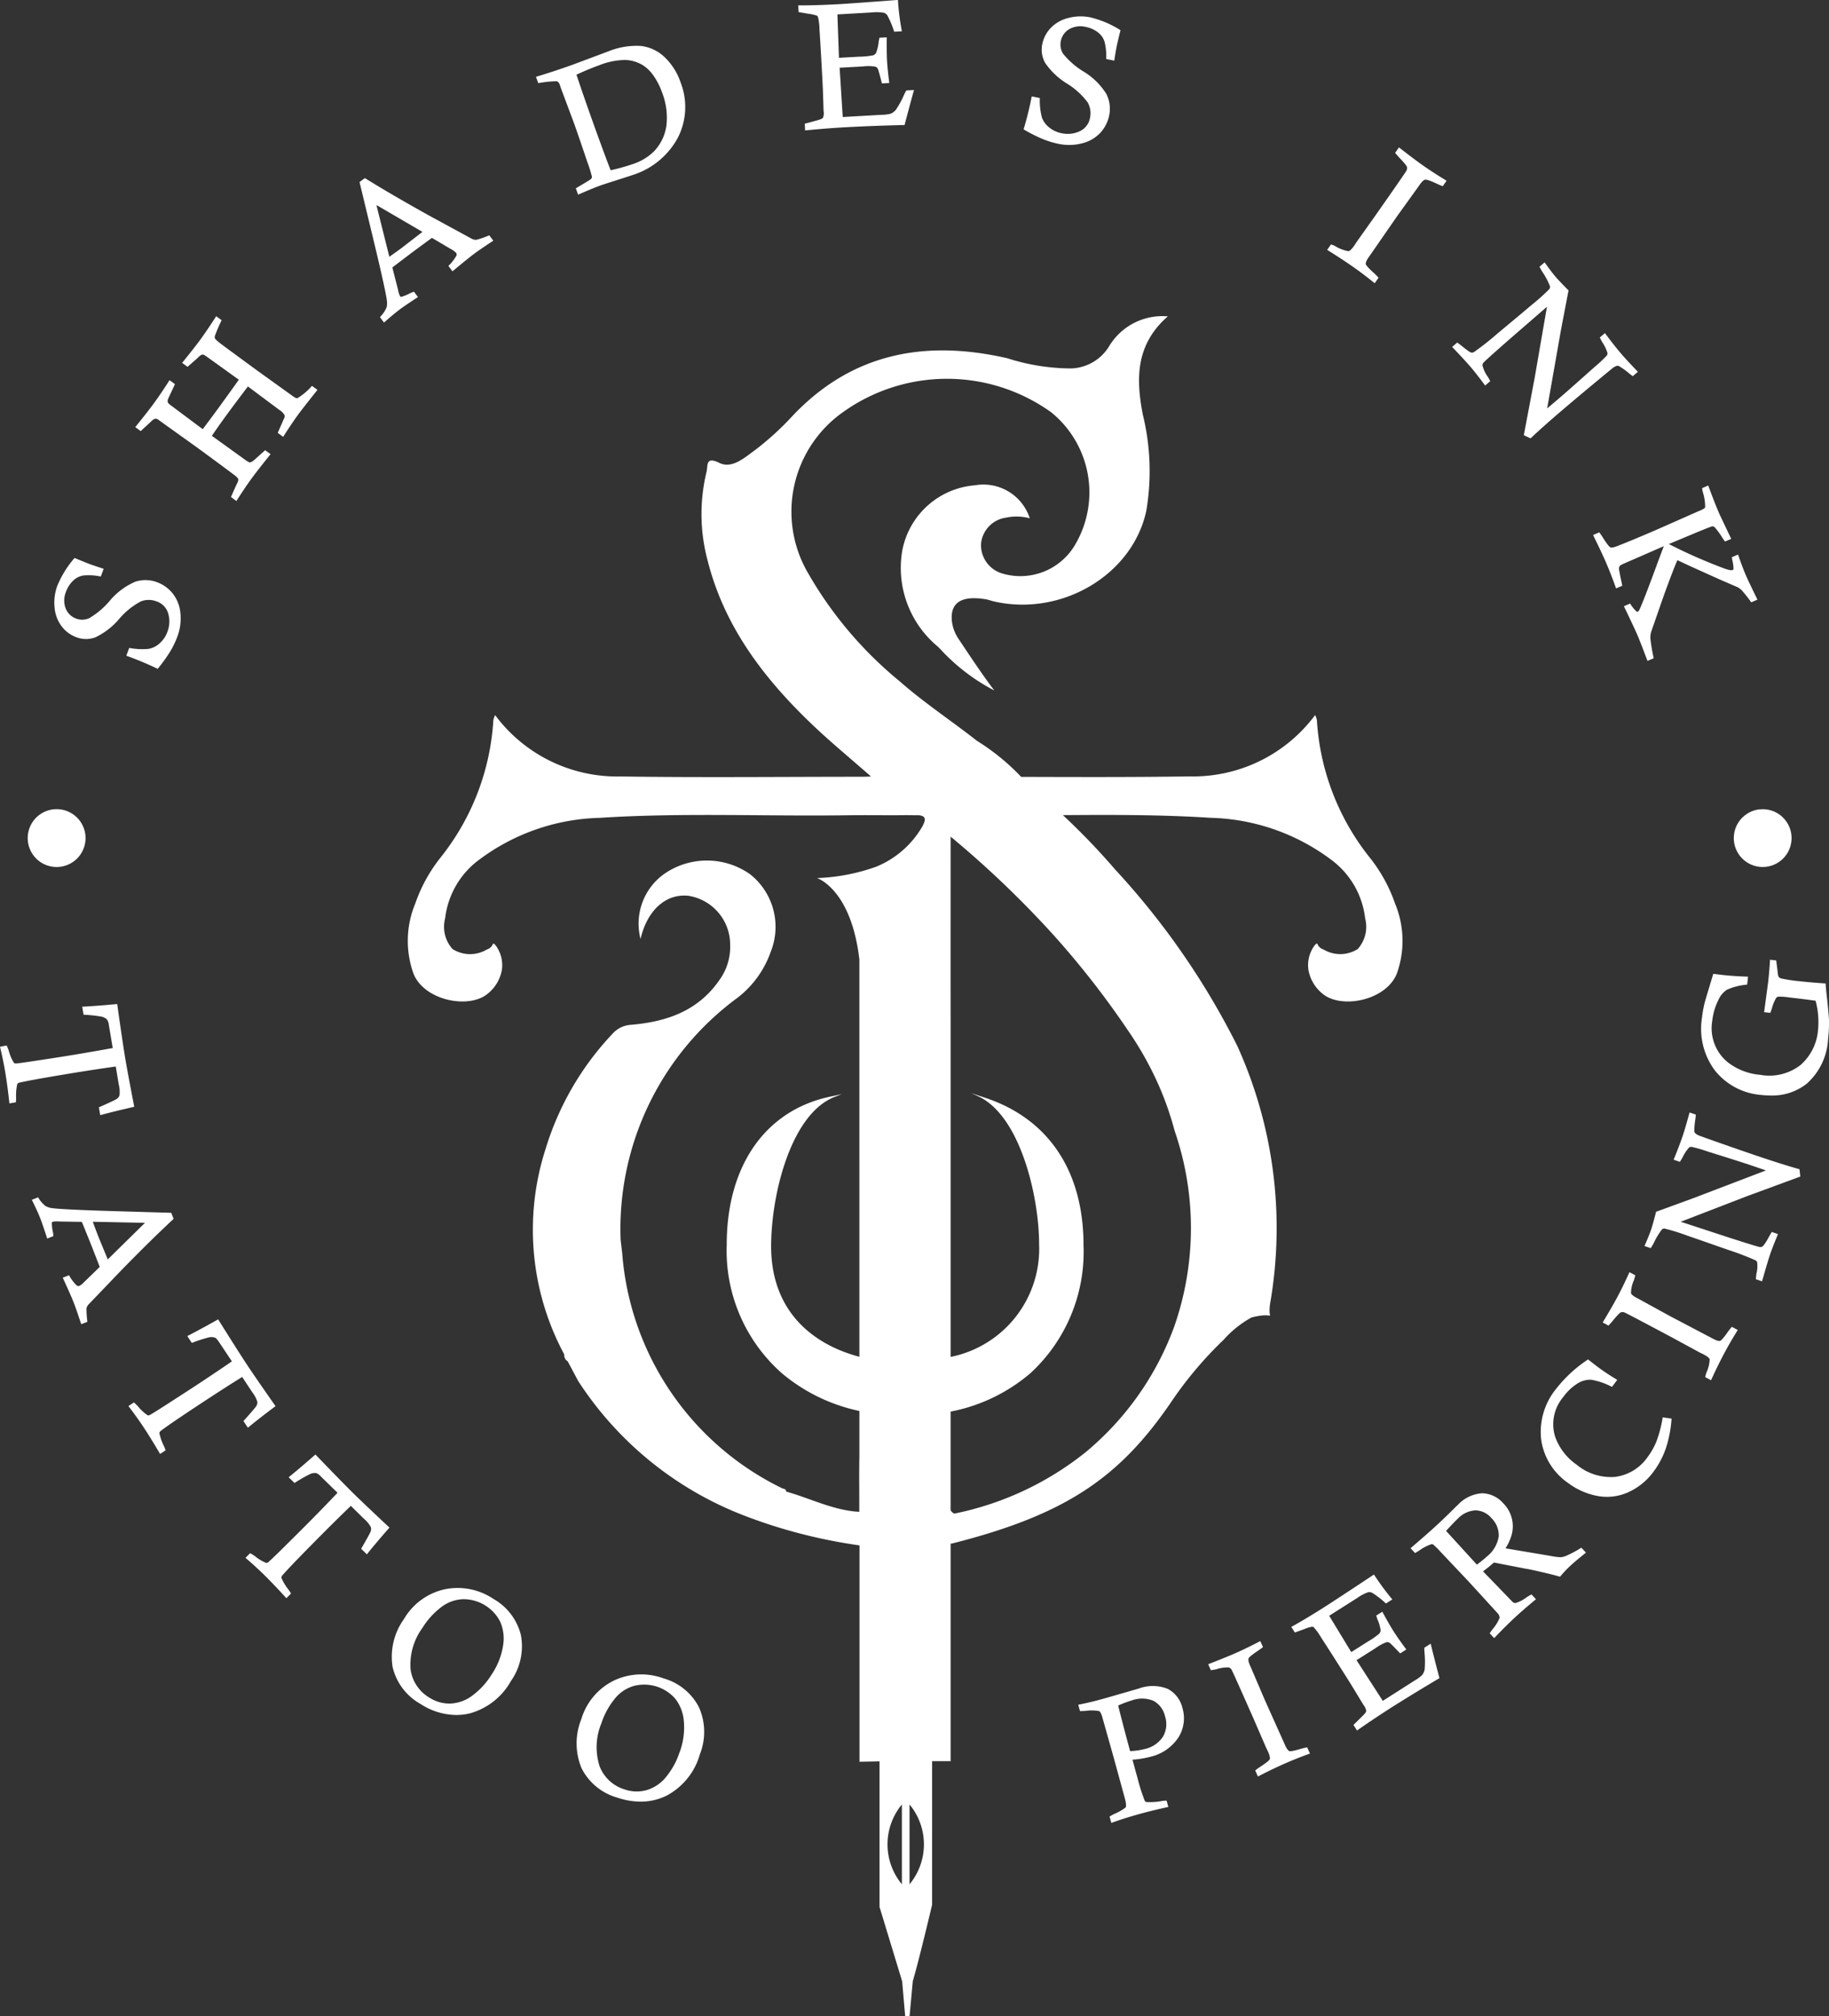 <svg id="Capa_1" data-name="Capa 1" xmlns="http://www.w3.org/2000/svg" viewBox="0 0 117.587 129.587"><rect x="0" y="0" width="117.587" height="129.587" fill="#333333" stroke="none"/><defs><style>.cls-1{fill:#fff;}</style></defs><path class="cls-1" d="M75.275,90.146a24.5,24.5,0,0,1,3.392-4.029,6.706,6.706,0,0,1,1.8-1.438c1.727-.431.985.433,1.194-.916a28.33,28.33,0,0,0-2.117-16.54,49,49,0,0,0-7.856-11.34,44.552,44.552,0,0,0-3.275-3.416l-.08-.074c3.166-.023,6.332-.031,9.493.173a13.478,13.478,0,0,1,7.712,2.662,5.46,5.46,0,0,1,2.228,3.805A2.134,2.134,0,0,1,87.288,61a2.094,2.094,0,0,1-2.191.034.653.653,0,0,1-.355-.267c-.035-.065-.035-.1-.066-.114-.1-.031-.331.334-.448.645a2.147,2.147,0,0,0-.113,1.015A2.526,2.526,0,0,0,85.2,64c1.272.82,3.924.249,4.6-1.413a6.243,6.243,0,0,0-.114-4.517,9.948,9.948,0,0,0-1.595-2.912,15.663,15.663,0,0,1-3.428-8.877,1.4,1.4,0,0,0-.114-.319,9.772,9.772,0,0,1-8.03,3.942c-3.621.053-7.242.042-10.863.03l-.033-.03A14.371,14.371,0,0,0,62.8,47.612c-1.644-1.294-3.4-2.445-4.974-3.833a25.08,25.08,0,0,1-5.875-6.941A7.829,7.829,0,0,1,54.2,26.488a11.5,11.5,0,0,1,13.377.009,6.625,6.625,0,0,1,1.588,8.437,4.077,4.077,0,0,1-4.786,1.91,1.9,1.9,0,0,1-1.307-1.9,1.869,1.869,0,0,1,1.589-1.669,3.333,3.333,0,0,1,1.543.037,3.134,3.134,0,0,0-3.523-2.119,5.172,5.172,0,0,0-4.674,4.2,6.563,6.563,0,0,0,2.275,6.159c.116.112.227.229.336.347a12.684,12.684,0,0,0,3.308,2.483c-.734-.956-1.627-2.307-2.29-3.3a2.551,2.551,0,0,1-.443-1.2c-.1-1.175.653-1.616,2.189-1.362.177.029.345.1.52.138,4.332.99,8.887-1.686,9.789-5.8a15.226,15.226,0,0,0-.217-6.2c-.444-2.291-.479-4.5,1.605-6.323a4,4,0,0,0-3.758,1.895,2.965,2.965,0,0,1-2.481,1.452,13.562,13.562,0,0,1-4.077-.654c-5.247-1.205-9.973-.359-13.814,3.708a18.361,18.361,0,0,1-2.468,2.239c-.657.481-1.442,1.166-2.231.779-.907-.445-.727.176-.826.574a11.47,11.47,0,0,0,.029,5.542c1.065,4.385,3.688,7.79,6.883,10.815,1.124,1.065,2.382,2.1,3.663,3.228-.354.012-.488.013-.619.014-5.172,0-10.346.057-15.517-.019a9.772,9.772,0,0,1-8.03-3.942,1.364,1.364,0,0,0-.115.319,15.656,15.656,0,0,1-3.428,8.877A9.968,9.968,0,0,0,26.7,58.07a6.243,6.243,0,0,0-.115,4.517c.671,1.662,3.323,2.233,4.595,1.413a2.53,2.53,0,0,0,1.09-1.684,2.152,2.152,0,0,0-.114-1.015c-.117-.311-.345-.676-.447-.645-.031.01-.031.049-.066.114a.66.66,0,0,1-.355.267A2.1,2.1,0,0,1,29.093,61a2.137,2.137,0,0,1-.475-1.97,5.464,5.464,0,0,1,2.228-3.8,13.483,13.483,0,0,1,7.712-2.662c5.308-.342,10.629-.09,15.944-.166,1.229-.017,2.459.007,3.689-.007.3,0,.591.006.887.006.415.046.5.236.185.781a6.094,6.094,0,0,1-2.9,2.514,12.51,12.51,0,0,1-3.835.743s2.2.7,2.722,5.247V87.209c-3.017-.8-5.674-2.934-5.674-7.106,0-3.295,1.261-8.5,4.088-9.6l.452-.176-.807.175c-4.125.9-6.588,4.451-6.588,9.5a10.51,10.51,0,0,0,3.558,8.276,11.4,11.4,0,0,0,4.971,2.414v2.882c-.025,1.2,0,2.4-.008,3.6-1.661-.087-3.131-.864-4.7-1.3,0-.151-.119-.173-.23-.2A18.358,18.358,0,0,1,40,80.534c-.031-.283-.068-.565-.1-.847a18.437,18.437,0,0,1,7.522-15.56,6.4,6.4,0,0,0,2.137-2.973A4.307,4.307,0,0,0,48.233,56.2,4.815,4.815,0,0,0,42.967,56a3.918,3.918,0,0,0-1.785,4.354c.409-1.8,1.6-2.94,3.088-2.774a3.178,3.178,0,0,1,2.672,3.171,3.622,3.622,0,0,1-.676,2.221c-1.383,2.019-3.435,2.714-5.731,2.9a1.723,1.723,0,0,0-1.136.552,18.685,18.685,0,0,0-4.323,7.425,16.921,16.921,0,0,0,1.2,13.21h0a.468.468,0,0,0,.22.44l.676,1.268a22.236,22.236,0,0,0,10.659,8.644,33.565,33.565,0,0,0,7.426,1.92v13.908l1.289-.024v9.359L58,127.351l.193,2.236h.284l.208-2.256c.344-1.114,1.241-4.9,1.241-4.9V113.2h1.191V99.216l.07,0C68.527,97.364,71.975,94.967,75.275,90.146ZM57.982,121.114a4.024,4.024,0,0,1,0-5.129Zm.493,0v-5.129a4.021,4.021,0,0,1,0,5.129ZM69.823,93.32a19.756,19.756,0,0,1-8.466,3.969.516.516,0,0,1-.242-.213V90.732a11.1,11.1,0,0,0,5.145-2.481,10.6,10.6,0,0,0,3.4-8.214c0-4.767-2.254-8.135-6.345-9.484l-.87-.287.422.19c2.723,1.229,3.937,6.452,3.937,9.514a7.085,7.085,0,0,1-5.688,7.247V65.538c-.006-3.834,0-7.668,0-11.762a64.4,64.4,0,0,1,6.6,6.307,56.225,56.225,0,0,1,4.877,6.26,21.364,21.364,0,0,1,1.973,3.579,20.32,20.32,0,0,1,.953,2.766A19.188,19.188,0,0,1,75.48,85.3,18.946,18.946,0,0,1,69.823,93.32Z"/><path class="cls-1" d="M80.414,86.129a.182.182,0,0,1,.13-.086A.182.182,0,0,0,80.414,86.129Z"/><path class="cls-1" d="M80.414,86.2a.18.18,0,0,1,.13-.087A.18.18,0,0,0,80.414,86.2Z"/><path class="cls-1" d="M3.953,40.243a2.085,2.085,0,0,0,.938.709,1.736,1.736,0,0,0,1.243.013,4.645,4.645,0,0,0,1.525-1.179,4.728,4.728,0,0,1,1.406-1.134,1.39,1.39,0,0,1,.988,0,1.154,1.154,0,0,1,.763.79,1.838,1.838,0,0,1-.056,1.176,1.788,1.788,0,0,1-.494.73,1.447,1.447,0,0,1-.7.357,4.355,4.355,0,0,1-1.216-.052l-.043-.006-.185.5.052.02a20.432,20.432,0,0,1,1.924.805l.039.019.028-.034a10.135,10.135,0,0,0,.77-1.071,5.606,5.606,0,0,0,.466-.962,3.3,3.3,0,0,0,.2-1.487,2.39,2.39,0,0,0-.484-1.272,2.323,2.323,0,0,0-1.02-.743,2.106,2.106,0,0,0-1.391-.034A4.381,4.381,0,0,0,7.071,38.6a5.129,5.129,0,0,1-1.346,1.14,1.1,1.1,0,0,1-.832.02,1.13,1.13,0,0,1-.67-.651,1.439,1.439,0,0,1,.024-1.081,1.845,1.845,0,0,1,.457-.707,1.228,1.228,0,0,1,.653-.331,3.826,3.826,0,0,1,1.08.057l.045.007.184-.495-.055-.017c-.367-.117-.66-.216-.872-.295-.1-.038-.409-.162-.91-.368l-.038-.016-.025.032a6.519,6.519,0,0,0-1.079,1.752,3.121,3.121,0,0,0-.181,1.374A2.328,2.328,0,0,0,3.953,40.243Z"/><path class="cls-1" d="M9.769,27.041A.471.471,0,0,1,10,26.91a.364.364,0,0,1,.22.1l2.395,1.714c1.061.775,1.887,1.385,2.454,1.813.187.137.239.222.25.27.007.028.006.1-.074.26-.088.185-.215.467-.378.84l-.018.041.35.255.031-.05c.354-.553.672-1.024.946-1.4.219-.3.617-.81,1.183-1.517l.036-.045-.349-.254-.033.03c-.563.508-.675.605-.693.619a.542.542,0,0,1-.253.136c-.03,0-.108-.022-.3-.162L13.62,28.013c.341-.5.677-.973,1-1.413.3-.409.742-1,1.318-1.76L18,26.379a.812.812,0,0,1,.288.3.281.281,0,0,1,.006.144l-.439,1,.349.255.032-.049c.351-.55.666-1.017.937-1.387.165-.227.569-.744,1.2-1.537l.036-.045-.35-.256-.033.032a3.864,3.864,0,0,1-.9.754c-.04.013-.121,0-.279-.112l-2.279-1.637c-1.111-.811-1.867-1.368-2.312-1.7-.348-.261-.425-.359-.439-.393a.285.285,0,0,1,0-.159,9.672,9.672,0,0,1,.413-.967l.018-.041-.349-.255-.032.049c-.4.62-.731,1.105-.977,1.442-.225.308-.61.8-1.145,1.464l-.036.045.348.254.616-.542c.192-.2.292-.244.346-.251.014,0,.071,0,.232.108l1.824,1.312.279.2c-.37.524-.8,1.116-1.267,1.761-.361.495-.715.971-1.054,1.417l-2.079-1.553c-.125-.091-.162-.155-.172-.193a.412.412,0,0,1,.041-.237l.426-.911-.35-.256-.031.05c-.336.528-.664,1.012-.975,1.439-.295.4-.686.9-1.16,1.484l-.037.045.35.256Z"/><path class="cls-1" d="M24.872,19.313a1.224,1.224,0,0,1-.016.439,1.953,1.953,0,0,1-.4.6l-.029.033.26.347.045-.039c.387-.341.717-.614.979-.811.209-.156.583-.411,1.112-.757l.049-.032-.258-.343-.038.014c-.074.027-.131.048-.173.065a3.085,3.085,0,0,1-.6.249.081.081,0,0,1-.081-.032,1.508,1.508,0,0,1-.129-.407l-.369-1.449,1.187-.9q.424-.318,1.357-1l1.241.732a1.122,1.122,0,0,1,.315.233.186.186,0,0,1,.019.175,2.679,2.679,0,0,1-.484.63l-.03.034.26.346.044-.037c.605-.5,1.043-.859,1.3-1.053s.671-.477,1.232-.848l.049-.032-.257-.343-.039.014a5.582,5.582,0,0,1-.8.275.642.642,0,0,1-.262-.055l-2.748-1.494c-1.562-.867-2.949-1.675-4.12-2.4l-.032-.02-.341.256.918,3.809C24.539,17.613,24.821,18.9,24.872,19.313Zm2.287-4.408c-.806.622-1.241.957-1.293,1-.167.126-.448.328-.835.6L24.2,13.178Z"/><path class="cls-1" d="M34.648,5.336a7.357,7.357,0,0,1,1.121-.114c.1.01.172.091.227.244l.059.183.856,2.292c.186.52.474,1.361.858,2.5a7.706,7.706,0,0,1,.281.9.181.181,0,0,1-.012.106.306.306,0,0,1-.1.1c-.038.03-.223.147-.879.533l-.04.023.147.408.054-.023c.612-.266,1.094-.463,1.431-.583.1-.036.434-.145,1-.325s.895-.287.975-.316a5.016,5.016,0,0,0,2.963-2.43A4.346,4.346,0,0,0,43.757,5.3a4.021,4.021,0,0,0-1.036-1.633,2.648,2.648,0,0,0-1.531-.715,4.793,4.793,0,0,0-2.056.341L36.8,4.166c-.816.292-1.585.545-2.286.753l-.056.016.146.407ZM37.061,4.8c.546-.251,1.033-.454,1.448-.6a4.629,4.629,0,0,1,1.706-.345,2.338,2.338,0,0,1,1.142.354,2.442,2.442,0,0,1,.664.665,4.425,4.425,0,0,1,.543,1.069,4.455,4.455,0,0,1,.28,2.133,3.017,3.017,0,0,1-.811,1.666,3.505,3.505,0,0,1-1.359.807,12.534,12.534,0,0,1-1.417.394c-.312-.811-.69-1.834-1.122-3.042C37.729,6.767,37.367,5.724,37.061,4.8Z"/><path class="cls-1" d="M52,.889A2.6,2.6,0,0,1,52.5,1a.207.207,0,0,1,.086.079,3.837,3.837,0,0,1,.1.827c.034.494.08,1.267.14,2.361.041.732.066,1.233.077,1.489l.044,1.314.005.1a.7.7,0,0,1-.049.41c-.011.015-.056.056-.231.116l-.936.257.024.431.057-.006c.938-.092,1.807-.16,2.583-.2,1.118-.061,2.367-.109,3.712-.142l.042,0,.01-.039c.428-1.608.549-2.048.576-2.134l.024-.076-.5.027-.014.028c-.054.1-.1.183-.122.238a6.08,6.08,0,0,1-.537.983.858.858,0,0,1-.338.248,2.568,2.568,0,0,1-.585.069l-2.488.142-.2-3.169,1.474-.081a3.022,3.022,0,0,1,.813.009.294.294,0,0,1,.175.154c.019.04.077.226.247.883l.011.043.472-.025-.007-.059c-.073-.589-.12-1.059-.138-1.4s-.024-.806-.017-1.417V2.4l-.47.025-.008.042-.04.195a2.7,2.7,0,0,1-.167.734.359.359,0,0,1-.188.159,4.957,4.957,0,0,1-.9.089l-1.3.071-.1-2.788L56.045.8a2.744,2.744,0,0,1,.8.025.425.425,0,0,1,.218.193A5.949,5.949,0,0,1,57.474,2l.013.039.494-.028L57.97,1.95A16.136,16.136,0,0,1,57.732.055l0-.055-.055,0c-1.981.15-3.256.241-3.79.27-.966.053-1.809.078-2.505.076H51.32l.023.431Z"/><path class="cls-1" d="M67.027,8.933a5.729,5.729,0,0,0,1.022.313,3.38,3.38,0,0,0,.689.071,3.215,3.215,0,0,0,.811-.1,2.393,2.393,0,0,0,1.183-.673,2.309,2.309,0,0,0,.577-1.121,2.11,2.11,0,0,0-.179-1.38,4.387,4.387,0,0,0-1.448-1.431,5.139,5.139,0,0,1-1.334-1.155,1.1,1.1,0,0,1-.147-.82,1.134,1.134,0,0,1,.54-.762,1.445,1.445,0,0,1,1.072-.142,1.834,1.834,0,0,1,.769.344,1.215,1.215,0,0,1,.427.594,3.828,3.828,0,0,1,.11,1.076v.045l.517.106.008-.057c.058-.375.111-.679.158-.906.023-.113.1-.452.225-.956l.009-.04L72,1.916a6.485,6.485,0,0,0-1.9-.8,3.109,3.109,0,0,0-1.386.032,2.326,2.326,0,0,0-1.142.629,2.1,2.1,0,0,0-.558,1.036,1.747,1.747,0,0,0,.178,1.23,4.643,4.643,0,0,0,1.4,1.326,4.749,4.749,0,0,1,1.336,1.216,1.389,1.389,0,0,1,.151.976,1.167,1.167,0,0,1-.663.875,1.834,1.834,0,0,1-1.172.125,1.787,1.787,0,0,1-.8-.376,1.442,1.442,0,0,1-.46-.635,4.353,4.353,0,0,1-.135-1.209V6.3l-.518-.106-.012.054a20.576,20.576,0,0,1-.5,2.025l-.013.042.038.022A10.153,10.153,0,0,0,67.027,8.933Z"/><path class="cls-1" d="M86.953,17.126c.453.317.917.667,1.38,1.042l.046.037.249-.355-.031-.033c-.115-.122-.206-.214-.272-.273-.427-.381-.509-.522-.519-.572s.008-.181.182-.43l1.859-2.682,1.312-1.824.112-.16c.178-.253.291-.319.354-.329s.231.017.812.29c.058.028.15.067.275.118l.041.016L93,11.617l-.05-.03c-.548-.335-1.036-.651-1.449-.94-.372-.261-.882-.644-1.516-1.137l-.045-.036-.247.352.027.033c.088.1.155.179.2.231.444.456.528.605.538.654a.348.348,0,0,1-.058.261c-.118.188-.788,1.155-1.992,2.872L87.22,15.549l-.151.233c-.2.283-.312.353-.372.363a2.346,2.346,0,0,1-.847-.321,2.082,2.082,0,0,0-.24-.1l-.039-.014-.247.352.05.031C85.951,16.449,86.482,16.8,86.953,17.126Z"/><path class="cls-1" d="M94.558,23.6c.25.294.549.675.886,1.134l.035.047.329-.28-.02-.039c-.054-.105-.1-.18-.126-.227a2.136,2.136,0,0,1-.355-.755.278.278,0,0,1,.056-.159c.039-.052.368-.362,1.712-1.54l2.379-2.064-.788,4.559-.7,3.7.437.2.027-.026c.516-.489,1.18-1.08,1.972-1.756.666-.569,1.372-1.162,2.1-1.764.9-.746,1.135-.938,1.172-.967a.778.778,0,0,1,.283-.149.211.211,0,0,1,.115.01,4.866,4.866,0,0,1,.679.488c.038.033.1.079.188.141l.035.025.327-.28-.04-.042c-.462-.479-.821-.868-1.067-1.157s-.583-.714-.978-1.24l-.035-.047-.328.28.019.038c.053.109.095.19.125.243a2.862,2.862,0,0,1,.346.7.288.288,0,0,1-.033.172,8.918,8.918,0,0,1-.809.756c-1.088.972-1.856,1.65-2.283,2.014-.16.137-.411.349-.75.635q.831-4.723.889-5.054l.479-2.5.005-.028-.02-.021c-.394-.4-.666-.685-.808-.852-.174-.2-.4-.5-.674-.884l-.035-.049-.329.282.02.039c.065.122.115.213.151.272a4.858,4.858,0,0,1,.5.934.238.238,0,0,1-.039.192,13.376,13.376,0,0,1-1.151,1.031c-.22.188-.95.8-2.169,1.814a17.959,17.959,0,0,1-1.521,1.2.261.261,0,0,1-.158.039c-.048,0-.195-.069-.642-.439l-.244-.182-.035-.026-.328.28.039.042C93.954,22.924,94.344,23.349,94.558,23.6Z"/><path class="cls-1" d="M103.538,35.187c-.051-.023-.188-.145-.535-.708-.034-.051-.087-.126-.158-.226l-.026-.036-.4.172.025.051c.346.7.618,1.279.811,1.726.2.466.411,1,.623,1.6l.02.055.4-.172-.009-.044c-.127-.593-.194-.933-.2-1.011a.315.315,0,0,1,.042-.213c.012-.017.067-.069.328-.182l2.508-1.093-.356.946c-.622,1.7-1.027,2.744-1.2,3.114-.051.11-.092.14-.112.149a.1.1,0,0,1-.094-.017,2.426,2.426,0,0,1-.382-.467l-.026-.036-.395.171.024.052c.436.907.714,1.5.825,1.757.131.3.348.858.645,1.651l.021.054.4-.171-.009-.044a11.945,11.945,0,0,1-.206-1.24,1.434,1.434,0,0,1,.052-.412l.8-2.3c.381-1.051.678-1.828.884-2.309l.781.366,1.877.847,1.233.535a1.272,1.272,0,0,1,.241.182,8.542,8.542,0,0,1,.592.745l.026.035.4-.171-.026-.052c-.359-.73-.6-1.239-.719-1.513-.153-.356-.316-.786-.484-1.277l-.019-.056-.4.17.01.066c.007.046.013.083.017.11a2.316,2.316,0,0,1,.08.579.1.1,0,0,1-.057.07c-.048.021-.191.032-.6-.125a33.283,33.283,0,0,1-3.5-1.546l1.727-.722c.843-.348,1.018-.407,1.046-.411a.229.229,0,0,1,.156.034,4.426,4.426,0,0,1,.514.7l.168.238.4-.171-.687-1.447c-.045-.094-.093-.2-.144-.32-.143-.332-.354-.874-.628-1.61l-.02-.054-.395.17.007.043a2.294,2.294,0,0,0,.052.25,3.032,3.032,0,0,1,.138.921.141.141,0,0,1-.044.078,2.045,2.045,0,0,1-.407.2l-2.78,1.229c-1.017.439-1.847.782-2.466,1.021C103.661,35.214,103.57,35.2,103.538,35.187Z"/><path class="cls-1" d="M7.443,68.553l.19,1.144a1.966,1.966,0,0,1,.049.712.422.422,0,0,1-.184.229c-.1.068-.472.242-1.1.517l-.04.017.085.508.058-.017c.585-.159,1.284-.331,2.078-.511l.052-.011-.01-.053c-.286-1.479-.478-2.514-.572-3.076-.112-.673-.282-1.823-.506-3.42l-.008-.052-.052,0c-.781.074-1.5.13-2.135.165l-.062,0,.086.519.044,0a9.615,9.615,0,0,1,1.054.111.752.752,0,0,1,.406.19A.764.764,0,0,1,7,65.9l.248,1.463c-.724.134-1.566.281-2.5.436-.544.091-1.382.223-2.563.4-.965.145-1.16.163-1.188.158a.218.218,0,0,1-.1-.038,2.822,2.822,0,0,1-.338-.8c-.022-.065-.061-.16-.114-.28l-.017-.039L0,67.281l.014.057c.13.542.241,1.085.328,1.612.092.555.179,1.2.257,1.914l.006.058.419-.069,0-.043c.009-.108.013-.187.012-.238a3.365,3.365,0,0,1,.076-.9.27.27,0,0,1,.173-.093c.452-.1,1.343-.267,2.648-.483C5.313,68.864,6.492,68.682,7.443,68.553Z"/><path class="cls-1" d="M11.135,78.37l.028-.026-.155-.389-3.839-.113c-2.126-.065-3.412-.129-3.821-.188a1.2,1.2,0,0,1-.411-.128A1.917,1.917,0,0,1,2.472,77l-.025-.037-.4.157.026.054c.221.45.4.832.515,1.134.093.235.237.654.429,1.246l.018.056.393-.156,0-.041c-.007-.077-.012-.136-.018-.181a2.984,2.984,0,0,1-.08-.633.082.082,0,0,1,.05-.068,1.5,1.5,0,0,1,.419-.017l1.464.023.549,1.355q.192.485.6,1.541L5.4,82.414a1.122,1.122,0,0,1-.3.239.182.182,0,0,1-.169-.027,2.691,2.691,0,0,1-.472-.62l-.024-.038-.4.157.024.053c.322.7.544,1.207.661,1.5s.278.755.484,1.384l.019.055.392-.156,0-.041a5.529,5.529,0,0,1-.054-.828.615.615,0,0,1,.119-.233L7.8,81.647C9.023,80.393,10.144,79.29,11.135,78.37ZM9.319,78.6,6.928,80.95c-.368-.891-.584-1.415-.608-1.477-.078-.2-.2-.513-.354-.943Z"/><path class="cls-1" d="M15.68,91.307l-.029.031.284.43.047-.039c.471-.386,1.04-.828,1.689-1.314l.043-.032-.03-.043c-.862-1.232-1.46-2.1-1.776-2.577-.382-.577-1.007-1.559-1.857-2.916l-.028-.045-.045.026c-.685.387-1.319.731-1.883,1.021l-.054.029.29.439.041-.015a9.425,9.425,0,0,1,1.008-.328.743.743,0,0,1,.448.008c.042.018.122.082.257.287l.823,1.234c-.6.415-1.312.892-2.108,1.419-.463.306-1.2.781-2.177,1.413-.819.525-.991.619-1.02.628a.2.2,0,0,1-.11.007,2.78,2.78,0,0,1-.633-.589c-.047-.05-.118-.119-.218-.209l-.032-.029-.355.234.037.047c.341.445.663.895.956,1.339.312.471.653,1.024,1.015,1.643l.029.05.354-.234-.014-.04c-.035-.1-.065-.175-.087-.222a3.427,3.427,0,0,1-.3-.856.269.269,0,0,1,.12-.155c.373-.282,1.121-.793,2.221-1.521,1.164-.769,2.167-1.416,2.983-1.922l.64.968a1.986,1.986,0,0,1,.335.629.428.428,0,0,1-.075.285C16.4,90.492,16.138,90.8,15.68,91.307Z"/><path class="cls-1" d="M22.731,96c-.491-.484-1.3-1.316-2.417-2.471l-.037-.038-.039.035c-.59.52-1.139.987-1.632,1.388l-.047.039.375.369.036-.023a9.183,9.183,0,0,1,.919-.528.742.742,0,0,1,.44-.085.771.771,0,0,1,.311.228L21.7,95.95c-.508.535-1.1,1.148-1.769,1.823-.394.4-1.012,1.014-1.839,1.832-.693.682-.842.809-.869.825a.246.246,0,0,1-.106.029,2.755,2.755,0,0,1-.741-.446c-.055-.039-.139-.091-.257-.16l-.037-.021-.3.3.045.039c.424.362.832.737,1.212,1.112.4.4.849.866,1.332,1.4l.039.043.3-.3-.023-.037c-.056-.093-.1-.159-.13-.2a3.355,3.355,0,0,1-.468-.776.267.267,0,0,1,.085-.177c.306-.351.932-1.005,1.86-1.945.98-.994,1.829-1.834,2.522-2.5l.826.814a1.976,1.976,0,0,1,.457.547.432.432,0,0,1-.014.295c-.044.114-.24.471-.584,1.062l-.022.037.366.361.038-.048c.383-.476.848-1.025,1.382-1.633l.035-.04L25,98.153C23.9,97.127,23.141,96.4,22.731,96Z"/><path class="cls-1" d="M31.725,102.774a4.115,4.115,0,0,0-3.176-.611,4.052,4.052,0,0,0-2.582,1.908,4.153,4.153,0,0,0-.726,3.08,3.686,3.686,0,0,0,1.784,2.367,4.294,4.294,0,0,0,2.294.715,3.758,3.758,0,0,0,.872-.1,4.344,4.344,0,0,0,2.653-2.076,3.894,3.894,0,0,0,.647-2.949A3.681,3.681,0,0,0,31.725,102.774Zm-4.138,6.332a2.494,2.494,0,0,1-1.189-1.793,4,4,0,0,1,.764-2.684,4.906,4.906,0,0,1,1.169-1.3,2.448,2.448,0,0,1,1.434-.538h.07a2.659,2.659,0,0,1,2.3,1.4,2.656,2.656,0,0,1,.221,1.493,4.574,4.574,0,0,1-.74,1.932,4.855,4.855,0,0,1-1.212,1.342,2.533,2.533,0,0,1-1.419.539A2.384,2.384,0,0,1,27.587,109.106Z"/><path class="cls-1" d="M42.663,107.882a4.112,4.112,0,0,0-3.23.155,4.053,4.053,0,0,0-2.06,2.463,4.157,4.157,0,0,0,.02,3.164,3.69,3.69,0,0,0,2.293,1.88,4.742,4.742,0,0,0,1.5.259,3.73,3.73,0,0,0,1.719-.412A4.345,4.345,0,0,0,45,112.748a3.9,3.9,0,0,0-.067-3.019A3.674,3.674,0,0,0,42.663,107.882Zm1.032,4.729a4.866,4.866,0,0,1-.862,1.59,2.524,2.524,0,0,1-1.252.858,2.4,2.4,0,0,1-1.446-.048,2.5,2.5,0,0,1-1.579-1.462,4,4,0,0,1,.11-2.788,4.924,4.924,0,0,1,.83-1.538,2.443,2.443,0,0,1,1.267-.861,2.657,2.657,0,0,1,2.628.8,2.656,2.656,0,0,1,.567,1.4A4.574,4.574,0,0,1,43.7,112.611Z"/><path class="cls-1" d="M75.078,108.556a2.6,2.6,0,0,0-1.87-.022l-2.077.6c-.7.2-1.293.34-1.752.427l-.059.012.115.411.043,0c.127-.006.221-.009.283-.011a2.717,2.717,0,0,1,.9.008c.05.025.123.11.2.369l.751,2.667.7,2.558c.111.394.087.549.049.607a3.22,3.22,0,0,1-.7.4c-.065.03-.16.081-.291.157l-.037.021.114.409.056-.02c.563-.2,1.124-.376,1.668-.528.577-.162,1.212-.318,1.885-.465l.057-.013L75,115.74l-.044,0c-.1,0-.175.01-.227.017a4.177,4.177,0,0,1-1.028.073.165.165,0,0,1-.105-.083,12.153,12.153,0,0,1-.482-1.529q-.1-.339-.306-1.112a5.969,5.969,0,0,0,1.132-.182,2.956,2.956,0,0,0,1.818-1.243,2.315,2.315,0,0,0,.261-1.9A1.874,1.874,0,0,0,75.078,108.556Zm-2.422,4c-.251-.91-.51-1.9-.77-2.93a6.745,6.745,0,0,1,.881-.33,1.907,1.907,0,0,1,1.406.035,1.511,1.511,0,0,1,.728.989,1.609,1.609,0,0,1-.129,1.3,1.873,1.873,0,0,1-1.177.8A4.426,4.426,0,0,1,72.656,112.555Z"/><path class="cls-1" d="M84,112.318c-.16.035-.284.065-.367.089-.536.166-.7.163-.743.147s-.147-.1-.267-.371l-1.309-2.917-.866-2.025-.078-.175c-.122-.276-.12-.4-.1-.462s.131-.185.654-.534c.053-.036.132-.093.238-.172l.036-.026-.173-.389-.052.027c-.557.29-1.069.539-1.522.739-.4.179-.983.413-1.722.7l-.054.021.171.387.042-.006c.131-.022.229-.04.3-.053a2.292,2.292,0,0,1,.82-.121.345.345,0,0,1,.189.181c.1.2.57,1.247,1.4,3.126l.8,1.847.12.244c.137.309.138.439.115.5s-.136.182-.7.547a1.954,1.954,0,0,0-.2.152l-.033.026.171.388.052-.027c.594-.306,1.154-.576,1.666-.8.494-.219,1.024-.431,1.573-.63l.055-.02-.172-.391Z"/><path class="cls-1" d="M92,105.725l-.016-.078-.413.262v.032c0,.115.007.2.01.261a6.051,6.051,0,0,1,.011,1.1.845.845,0,0,1-.17.373,2.464,2.464,0,0,1-.467.339L88.9,109.324l-1.688-2.613,1.22-.773a2.9,2.9,0,0,1,.7-.381.287.287,0,0,1,.222.047c.036.026.174.157.633.637l.032.033.393-.25-.035-.047c-.344-.468-.609-.848-.788-1.13s-.406-.679-.692-1.2l-.028-.052-.391.248.013.041c.026.082.046.143.059.186a2.618,2.618,0,0,1,.208.707.341.341,0,0,1-.084.225,4.811,4.811,0,0,1-.729.509l-1.072.68-1.419-2.336,1.823-1.156a2.725,2.725,0,0,1,.694-.36.409.409,0,0,1,.278.06,5.772,5.772,0,0,1,.822.64l.031.027.411-.261-.04-.048a15.921,15.921,0,0,1-1.11-1.506l-.031-.047-.046.031c-1.623,1.076-2.67,1.764-3.112,2.044-.8.509-1.509.934-2.105,1.265l-.052.028.229.36.611-.221a2.533,2.533,0,0,1,.485-.15.2.2,0,0,1,.111.026,3.739,3.739,0,0,1,.478.661c.271.414.692,1.071,1.251,1.952.4.624.65,1.029.778,1.236l.667,1.1.052.083a.693.693,0,0,1,.155.374c0,.018-.021.074-.142.209l-.678.669.228.359.047-.033c.758-.529,1.469-1,2.111-1.411.924-.586,1.969-1.225,3.107-1.9l.035-.021-.01-.04C92.2,106.553,92.023,105.846,92,105.725Z"/><path class="cls-1" d="M101.636,99.5a7.537,7.537,0,0,1-.941.5,1.142,1.142,0,0,1-.376.094,4.736,4.736,0,0,1-.656-.089l-2.874-.484a3.357,3.357,0,0,0,.4-.881,2.087,2.087,0,0,0-.531-2,1.87,1.87,0,0,0-1.37-.659,2.351,2.351,0,0,0-1.559.743c-.111.1-.3.293-.576.565-.206.2-.435.42-.681.649-.426.4-1.013.914-1.744,1.539l-.043.037.289.311.038-.022.236-.144a2.893,2.893,0,0,1,.766-.4.153.153,0,0,1,.125.018,4.436,4.436,0,0,1,.473.467l1.768,1.869c1.191,1.3,1.829,2,1.9,2.078a.447.447,0,0,1,.131.3,2.689,2.689,0,0,1-.476.757l-.165.233.291.312.04-.042c.455-.478.887-.907,1.284-1.276.367-.342.811-.727,1.318-1.144l.045-.037-.289-.311-.038.021c-.12.068-.211.121-.268.159a2.237,2.237,0,0,1-.732.378.3.3,0,0,1-.2-.1L95.344,101c.243-.179.48-.37.7-.567l1.981.385c.058.013.116.023.173.03.1.014.39.077.874.188s.888.213,1.189.3l.035.01.023-.028a7.565,7.565,0,0,1,.636-.673c.191-.178.514-.451.961-.811l.045-.037-.29-.312Zm-5.282-.747a2.068,2.068,0,0,1-.761,1.294c-.144.134-.36.31-.643.523L92.969,98.4c.365-.4.62-.661.756-.788a1.7,1.7,0,0,1,1.131-.532h.008a1.381,1.381,0,0,1,1.015.492A1.558,1.558,0,0,1,96.354,98.757Z"/><path class="cls-1" d="M106.887,91.156a8.018,8.018,0,0,1-.383,1.464,4.417,4.417,0,0,1-.581,1.037,3,3,0,0,1-2.075,1.27,3.441,3.441,0,0,1-2.493-.788,3.7,3.7,0,0,1-1.377-1.8,2.7,2.7,0,0,1,.522-2.54,3.226,3.226,0,0,1,.917-.872,1.519,1.519,0,0,1,.877-.242,4.374,4.374,0,0,1,1.3.44l.041.019.339-.453-.053-.031a14.109,14.109,0,0,1-1.223-.814c-.129-.1-.319-.244-.571-.442l-.032-.025-.034.024a8.615,8.615,0,0,0-2.013,1.861,4.382,4.382,0,0,0-.967,3.255,4.062,4.062,0,0,0,1.7,2.778,4.545,4.545,0,0,0,1.929.859,3.425,3.425,0,0,0,.61.055,3.353,3.353,0,0,0,1.372-.3A4.1,4.1,0,0,0,106.3,94.6a5.465,5.465,0,0,0,.8-1.512,7.745,7.745,0,0,0,.362-1.854l0-.052-.574-.08Z"/><path class="cls-1" d="M111.314,85.311c-.1.127-.183.227-.233.3-.319.461-.446.557-.494.574s-.177.013-.439-.127l-2.83-1.488-1.931-1.06-.169-.09c-.267-.142-.344-.243-.361-.3a2.058,2.058,0,0,1,.185-.825c.02-.06.047-.154.082-.282l.011-.042-.376-.2-.024.053c-.258.57-.508,1.081-.742,1.521-.208.391-.519.933-.925,1.61l-.03.05.373.2.029-.031c.09-.1.156-.172.2-.224.392-.486.526-.585.572-.6a.338.338,0,0,1,.26.026c.2.092,1.216.629,3.031,1.595l1.768.961.245.118c.3.159.38.261.4.319a2.27,2.27,0,0,1-.211.86,2.1,2.1,0,0,0-.067.246l-.01.041.374.2.025-.053c.277-.606.551-1.164.815-1.659.254-.478.54-.971.849-1.467l.032-.05-.377-.2Z"/><path class="cls-1" d="M115.742,75.624l-.051-.47-.036-.01c-.673-.189-1.5-.449-2.469-.774-.81-.273-1.664-.568-2.539-.876s-1.341-.474-1.4-.5a.735.735,0,0,1-.268-.164.192.192,0,0,1-.049-.1,4.866,4.866,0,0,1,.069-.817c.008-.05.016-.124.023-.229l0-.042-.4-.136-.016.057c-.171.633-.317,1.13-.435,1.479s-.307.848-.551,1.446l-.022.054.4.136.024-.036c.065-.1.111-.175.141-.228a2.761,2.761,0,0,1,.414-.642.285.285,0,0,1,.16-.059h0a8.988,8.988,0,0,1,1.043.3c1.371.427,2.327.732,2.843.906q.292.1.908.311l-4.694,1.794-2.339.853-.027.01-.008.028c-.137.534-.241.907-.309,1.108-.085.251-.221.591-.405,1.012l-.024.055.405.136.023-.038c.07-.116.121-.2.153-.263a4.859,4.859,0,0,1,.533-.892.227.227,0,0,1,.179-.064,13,13,0,0,1,1.447.449c.267.09,1.123.388,2.617.911a18.089,18.089,0,0,1,1.771.676.255.255,0,0,1,.112.113,1.934,1.934,0,0,1-.046.761c-.007.067-.017.166-.03.3l-.005.044.4.136.015-.056c.217-.766.378-1.308.48-1.61.12-.359.291-.8.506-1.316l.023-.054-.4-.136-.023.037c-.061.1-.1.171-.127.22-.286.528-.409.652-.457.678a.264.264,0,0,1-.16.033c-.064-.006-.49-.127-2.157-.665l-2.93-.96,4.227-1.632Z"/><path class="cls-1" d="M117.373,63.26l0-.049-.049,0c-.669-.047-1.206-.094-1.6-.138a10.036,10.036,0,0,1-1.21-.181.3.3,0,0,1-.146-.085.338.338,0,0,1-.062-.173l-.112-.9-.4-.046,0,.058c-.034.524-.075,1-.121,1.4l-.257,1.912.4.046.088-.25a3.028,3.028,0,0,1,.277-.7.235.235,0,0,1,.149-.091,3.847,3.847,0,0,1,.712.05c.725.083,1.292.154,1.684.212a5.3,5.3,0,0,1,.155,1.888,3.342,3.342,0,0,1-1.116,2.235,3.269,3.269,0,0,1-2.606.637,3.912,3.912,0,0,1-2.112-.832,2.823,2.823,0,0,1-.966-2.632,3.927,3.927,0,0,1,.405-1.367,1.5,1.5,0,0,1,.54-.639,4.081,4.081,0,0,1,1.258-.324l.041-.007.058-.509-.059,0c-.614-.022-1.17-.061-1.653-.116l-.477-.06-.046-.006-.014.044c-.351,1.16-.529,1.758-.544,1.826a7.514,7.514,0,0,0-.17.958,4.479,4.479,0,0,0,.83,3.383,4.226,4.226,0,0,0,2.983,1.576,5.308,5.308,0,0,0,.608.036,3.582,3.582,0,0,0,2.316-.761,4.112,4.112,0,0,0,1.37-2.865,9.225,9.225,0,0,0,.062-1.135c0-.187-.038-.625-.113-1.342C117.413,63.763,117.38,63.42,117.373,63.26Z"/><circle class="cls-1" cx="113.324" cy="53.87" r="1.858" transform="translate(48.549 161.334) rotate(-84.345)"/><path class="cls-1" d="M3.641,55.728A1.859,1.859,0,1,0,1.782,53.87,1.858,1.858,0,0,0,3.641,55.728Z"/></svg>
